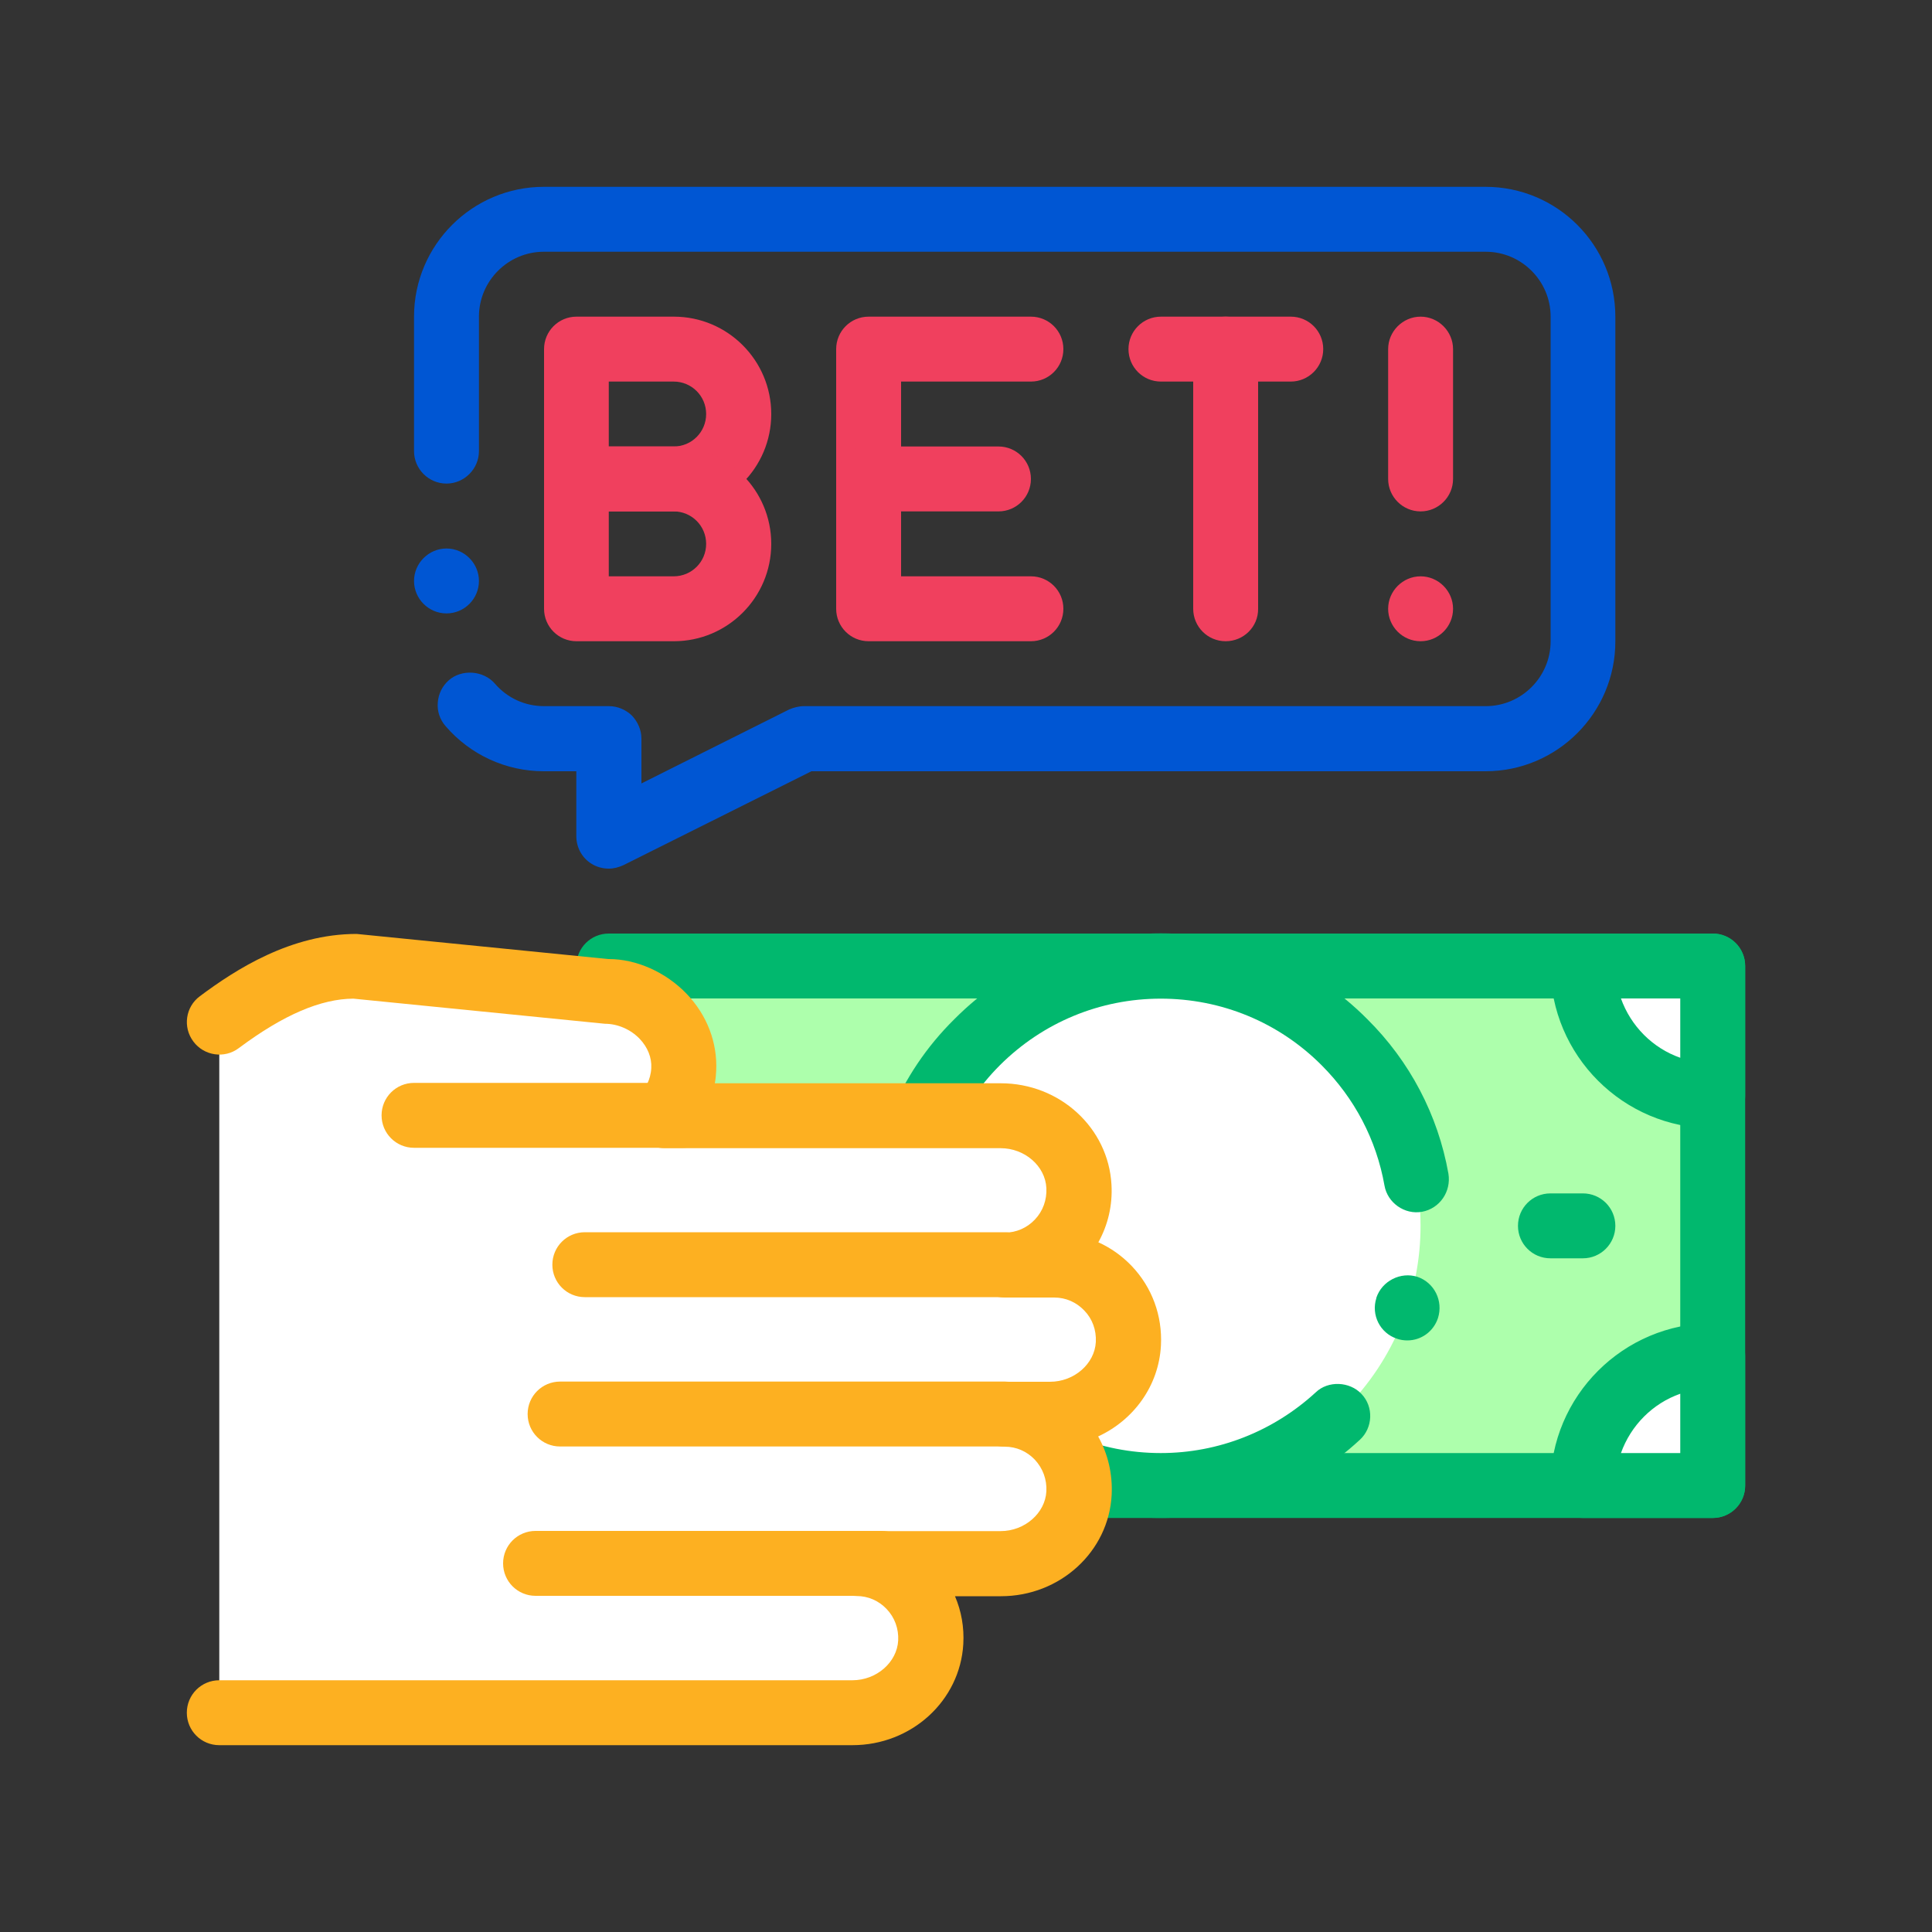 <svg enable-background="new 0 0 100 100" viewBox="0 0 100 100" xmlns="http://www.w3.org/2000/svg"><rect x="0" y="0" width="100" height="100" fill="#333333" stroke="none"/><g id="Layer_1"/><g id="Layer_2"><g><g><g><g><g><path d="m46.64 34.88h26.89v57.14h-26.89z" fill="#adffac" transform="matrix(0 -1 1 0 -3.361 123.528)"/><path d="m88.65 78.57h-57.14c-.93 0-1.68-.75-1.68-1.68v-26.89c0-.93.75-1.68 1.68-1.68h57.14c.93 0 1.68.75 1.68 1.68v26.89c0 .93-.75 1.68-1.68 1.68zm-55.46-3.36h53.78v-23.53h-53.78z" fill="#01b86e"/></g><g><path d="m50.58 72.95c-5.25-5.25-5.25-13.76 0-19.01s13.76-5.25 19.01 0 5.25 13.76 0 19.01-13.76 5.25-19.01 0z" fill="#fff"/><path d="m60.1 78.57-.03-.08v.08c-4.03 0-7.83-1.58-10.67-4.44-2.87-2.86-4.44-6.65-4.44-10.69 0-4.05 1.56-7.85 4.44-10.69 2.84-2.86 6.64-4.44 10.67-4.44h.03c4.03 0 7.83 1.58 10.67 4.44 2.2 2.18 3.66 4.96 4.2 8 .15.93-.45 1.8-1.36 1.97s-1.8-.47-1.95-1.36c-.42-2.37-1.55-4.52-3.26-6.23-2.22-2.22-5.18-3.44-8.32-3.44s-6.1 1.23-8.32 3.44c-2.22 2.22-3.45 5.18-3.45 8.32s1.23 6.08 3.45 8.32c2.22 2.22 5.18 3.44 8.32 3.44 2.99 0 5.83-1.13 8.02-3.14.64-.62 1.76-.57 2.37.08.64.67.59 1.75-.08 2.37-2.81 2.6-6.46 4.05-10.29 4.05zm12.74-9.19c-.18 0-.37-.03-.54-.09-.87-.29-1.34-1.23-1.06-2.1 0-.02 0-.02 0-.02.29-.87 1.26-1.36 2.13-1.08.87.3 1.34 1.24 1.06 2.13-.23.7-.87 1.16-1.59 1.16z" fill="#01b86e"/></g><g><path d="m88.65 56.72c-3.71 0-6.72-3.01-6.72-6.72h6.72z" fill="#fff"/><path d="m88.65 58.4c-4.63 0-8.4-3.77-8.4-8.4 0-.93.75-1.68 1.68-1.68h6.72c.93 0 1.68.75 1.68 1.68v6.72c0 .93-.75 1.68-1.68 1.68zm-4.75-6.72c.51 1.43 1.64 2.57 3.07 3.07v-3.07z" fill="#01b86e"/></g><g><path d="m81.93 76.89c0-3.71 3.01-6.72 6.72-6.72v6.72z" fill="#fff"/><path d="m88.65 78.57h-6.72c-.93 0-1.68-.75-1.68-1.68 0-4.63 3.77-8.4 8.4-8.4.93 0 1.68.75 1.68 1.68v6.72c0 .93-.75 1.68-1.68 1.68zm-4.75-3.36h3.07v-3.07c-1.43.5-2.56 1.64-3.07 3.07z" fill="#01b86e"/></g><g><path d="m81.93 65.13h-1.68c-.93 0-1.68-.75-1.68-1.68s.75-1.68 1.68-1.68h1.68c.93 0 1.68.75 1.68 1.68 0 .92-.75 1.68-1.68 1.68z" fill="#01b86e"/></g></g></g></g><g><path d="m31.51 44.96c-.3 0-.62-.08-.89-.25-.49-.3-.79-.84-.79-1.43v-3.36h-1.68c-1.97 0-3.82-.86-5.09-2.34-.29-.33-.44-.77-.4-1.21.03-.45.23-.86.57-1.16.67-.59 1.8-.51 2.39.18.64.74 1.55 1.16 2.54 1.16h3.36c.44 0 .87.18 1.19.49.3.32.49.74.49 1.19v2.32l7.65-3.83c.24-.1.5-.17.76-.17h35.29c1.85 0 3.36-1.51 3.36-3.36v-16.8c0-1.85-1.51-3.36-3.36-3.36h-48.75c-1.85 0-3.36 1.51-3.36 3.36v6.96c0 .92-.76 1.68-1.68 1.68-.93 0-1.68-.76-1.68-1.68v-6.96c0-3.71 3.02-6.72 6.72-6.72h48.74c3.71 0 6.72 3.01 6.72 6.72v16.81c0 3.7-3.01 6.72-6.72 6.72h-34.89l-9.73 4.86c-.24.11-.5.18-.76.18zm-8.4-13.21c-.93 0-1.68-.76-1.68-1.68s.76-1.68 1.68-1.68 1.68.76 1.68 1.68-.75 1.68-1.68 1.68z" fill="#0056d3"/></g><g><g><g><path d="m34.88 26.47h-5.04c-.93 0-1.68-.75-1.68-1.68v-6.72c0-.93.75-1.68 1.68-1.68h5.04c2.78 0 5.04 2.26 5.04 5.04s-2.26 5.04-5.04 5.04zm-3.37-3.36h3.36c.93 0 1.68-.75 1.68-1.68s-.75-1.68-1.68-1.68h-3.36z" fill="#f0405e"/></g><g><path d="m34.88 33.19h-5.04c-.93 0-1.68-.75-1.68-1.68v-6.72c0-.93.75-1.68 1.68-1.68h5.04c2.78 0 5.04 2.26 5.04 5.04s-2.26 5.04-5.04 5.04zm-3.37-3.36h3.36c.93 0 1.68-.75 1.68-1.68s-.75-1.68-1.68-1.68h-3.36z" fill="#f0405e"/></g></g><g><g><path d="m51.68 26.47h-6.72c-.93 0-1.68-.75-1.68-1.68v-6.72c0-.93.75-1.68 1.68-1.68h8.4c.93 0 1.68.75 1.68 1.68s-.75 1.68-1.68 1.68h-6.72v3.36h5.04c.93 0 1.68.75 1.68 1.68s-.75 1.68-1.68 1.68z" fill="#f0405e"/></g><g><path d="m53.36 33.19h-8.4c-.93 0-1.68-.75-1.68-1.68v-6.72c0-.93.75-1.68 1.68-1.68s1.68.75 1.68 1.68v5.04h6.72c.93 0 1.68.75 1.68 1.68s-.75 1.68-1.68 1.68z" fill="#f0405e"/></g></g><g><g><path d="m63.44 33.19c-.93 0-1.68-.75-1.68-1.68v-13.44c0-.93.75-1.68 1.68-1.68s1.68.75 1.68 1.68v13.44c.01.93-.75 1.68-1.68 1.68z" fill="#f0405e"/></g><g><path d="m73.53 33.19c-.93 0-1.68-.76-1.68-1.68s.76-1.68 1.68-1.68 1.68.76 1.68 1.68c0 .93-.76 1.68-1.68 1.68zm0-6.72c-.93 0-1.68-.76-1.68-1.68v-6.72c0-.92.76-1.68 1.68-1.68s1.68.76 1.68 1.68v6.72c0 .93-.76 1.68-1.68 1.68z" fill="#f0405e"/></g><g><path d="m66.81 19.75h-6.72c-.93 0-1.68-.75-1.68-1.68s.75-1.68 1.68-1.68h6.72c.93 0 1.68.75 1.68 1.68s-.76 1.68-1.68 1.68z" fill="#f0405e"/></g></g></g><g><g><g><g><path d="m11.35 52.89c2.2-1.64 4.53-2.89 7.1-2.89l12.86 1.29c2.21 0 4.18 1.82 4.07 4.05-.04.92-.42 1.75-.99 2.4h17.4c2.08 0 3.94 1.57 4.05 3.66.12 2.23-1.64 4.07-3.83 4.07h2.56c2.19 0 3.95 1.84 3.83 4.07-.11 2.09-1.97 3.66-4.05 3.66h-2.34c2.19 0 3.95 1.84 3.83 4.07-.11 2.09-1.97 3.66-4.05 3.66h-7.46c2.19 0 3.95 1.84 3.83 4.07-.11 2.09-1.97 3.66-4.05 3.66h-20.23-12.53z" fill="#fff"/><path d="m44.12 90.33h-32.77c-.93 0-1.68-.75-1.68-1.68s.75-1.68 1.68-1.68h32.77c1.25 0 2.31-.93 2.37-2.06.03-.61-.18-1.19-.6-1.63-.41-.43-.96-.67-1.55-.67-.93 0-1.68-.75-1.68-1.68s.75-1.68 1.68-1.68h7.45c1.25 0 2.31-.93 2.37-2.06.03-.61-.18-1.19-.6-1.64-.41-.43-.96-.67-1.55-.67-.93 0-1.68-.75-1.68-1.68s.75-1.68 1.68-1.68h2.34c1.25 0 2.31-.93 2.37-2.06.03-.62-.18-1.2-.6-1.63-.41-.43-.96-.67-1.55-.67h-2.56c-.93 0-1.68-.75-1.68-1.68s.75-1.68 1.68-1.68c.59 0 1.14-.24 1.55-.67.42-.44.63-1.02.6-1.64-.06-1.14-1.12-2.06-2.37-2.06h-17.4c-.66 0-1.26-.39-1.53-.99s-.16-1.31.28-1.81c.24-.27.54-.72.57-1.35.03-.54-.19-1.08-.6-1.51-.47-.49-1.14-.78-1.8-.78l-13.02-1.3c-1.67.01-3.6.82-5.93 2.56-.74.56-1.8.4-2.35-.34-.56-.74-.41-1.8.34-2.35 1.85-1.38 4.7-3.22 8.11-3.22l13.02 1.3h.03c1.41 0 2.94.66 4.04 1.81 1.05 1.1 1.59 2.52 1.52 3.98-.01.21-.03.43-.07.64h14.8c3.06 0 5.57 2.31 5.73 5.25.06 1.06-.18 2.08-.68 2.98.64.29 1.22.7 1.72 1.22 1.06 1.11 1.6 2.58 1.52 4.12-.11 2.09-1.41 3.86-3.25 4.71.51.91.75 1.94.7 3.02-.15 2.94-2.67 5.25-5.73 5.25h-2.38c.33.77.48 1.61.43 2.48-.17 2.93-2.68 5.23-5.74 5.23z" fill="#fdb021"/></g><g><path d="m52.01 67.14h-21.74c-.93 0-1.68-.75-1.68-1.68s.75-1.68 1.68-1.68h21.74c.93 0 1.68.75 1.68 1.68s-.75 1.68-1.68 1.68z" fill="#fdb021"/></g><g><path d="m52.01 74.87h-23.02c-.93 0-1.68-.75-1.68-1.68s.75-1.68 1.68-1.68h23.02c.93 0 1.68.75 1.68 1.68s-.75 1.68-1.68 1.68z" fill="#fdb021"/></g><g><path d="m45.62 82.6h-17.9c-.93 0-1.68-.75-1.68-1.68s.75-1.68 1.68-1.68h17.9c.93 0 1.68.75 1.68 1.68s-.76 1.68-1.68 1.68z" fill="#fdb021"/></g></g></g></g><g><path d="m35.37 59.41h-13.94c-.93 0-1.68-.75-1.68-1.68s.75-1.68 1.68-1.68h13.93c.93 0 1.68.75 1.68 1.68.01.93-.75 1.68-1.67 1.68z" fill="#fdb021"/></g></g></g></svg>